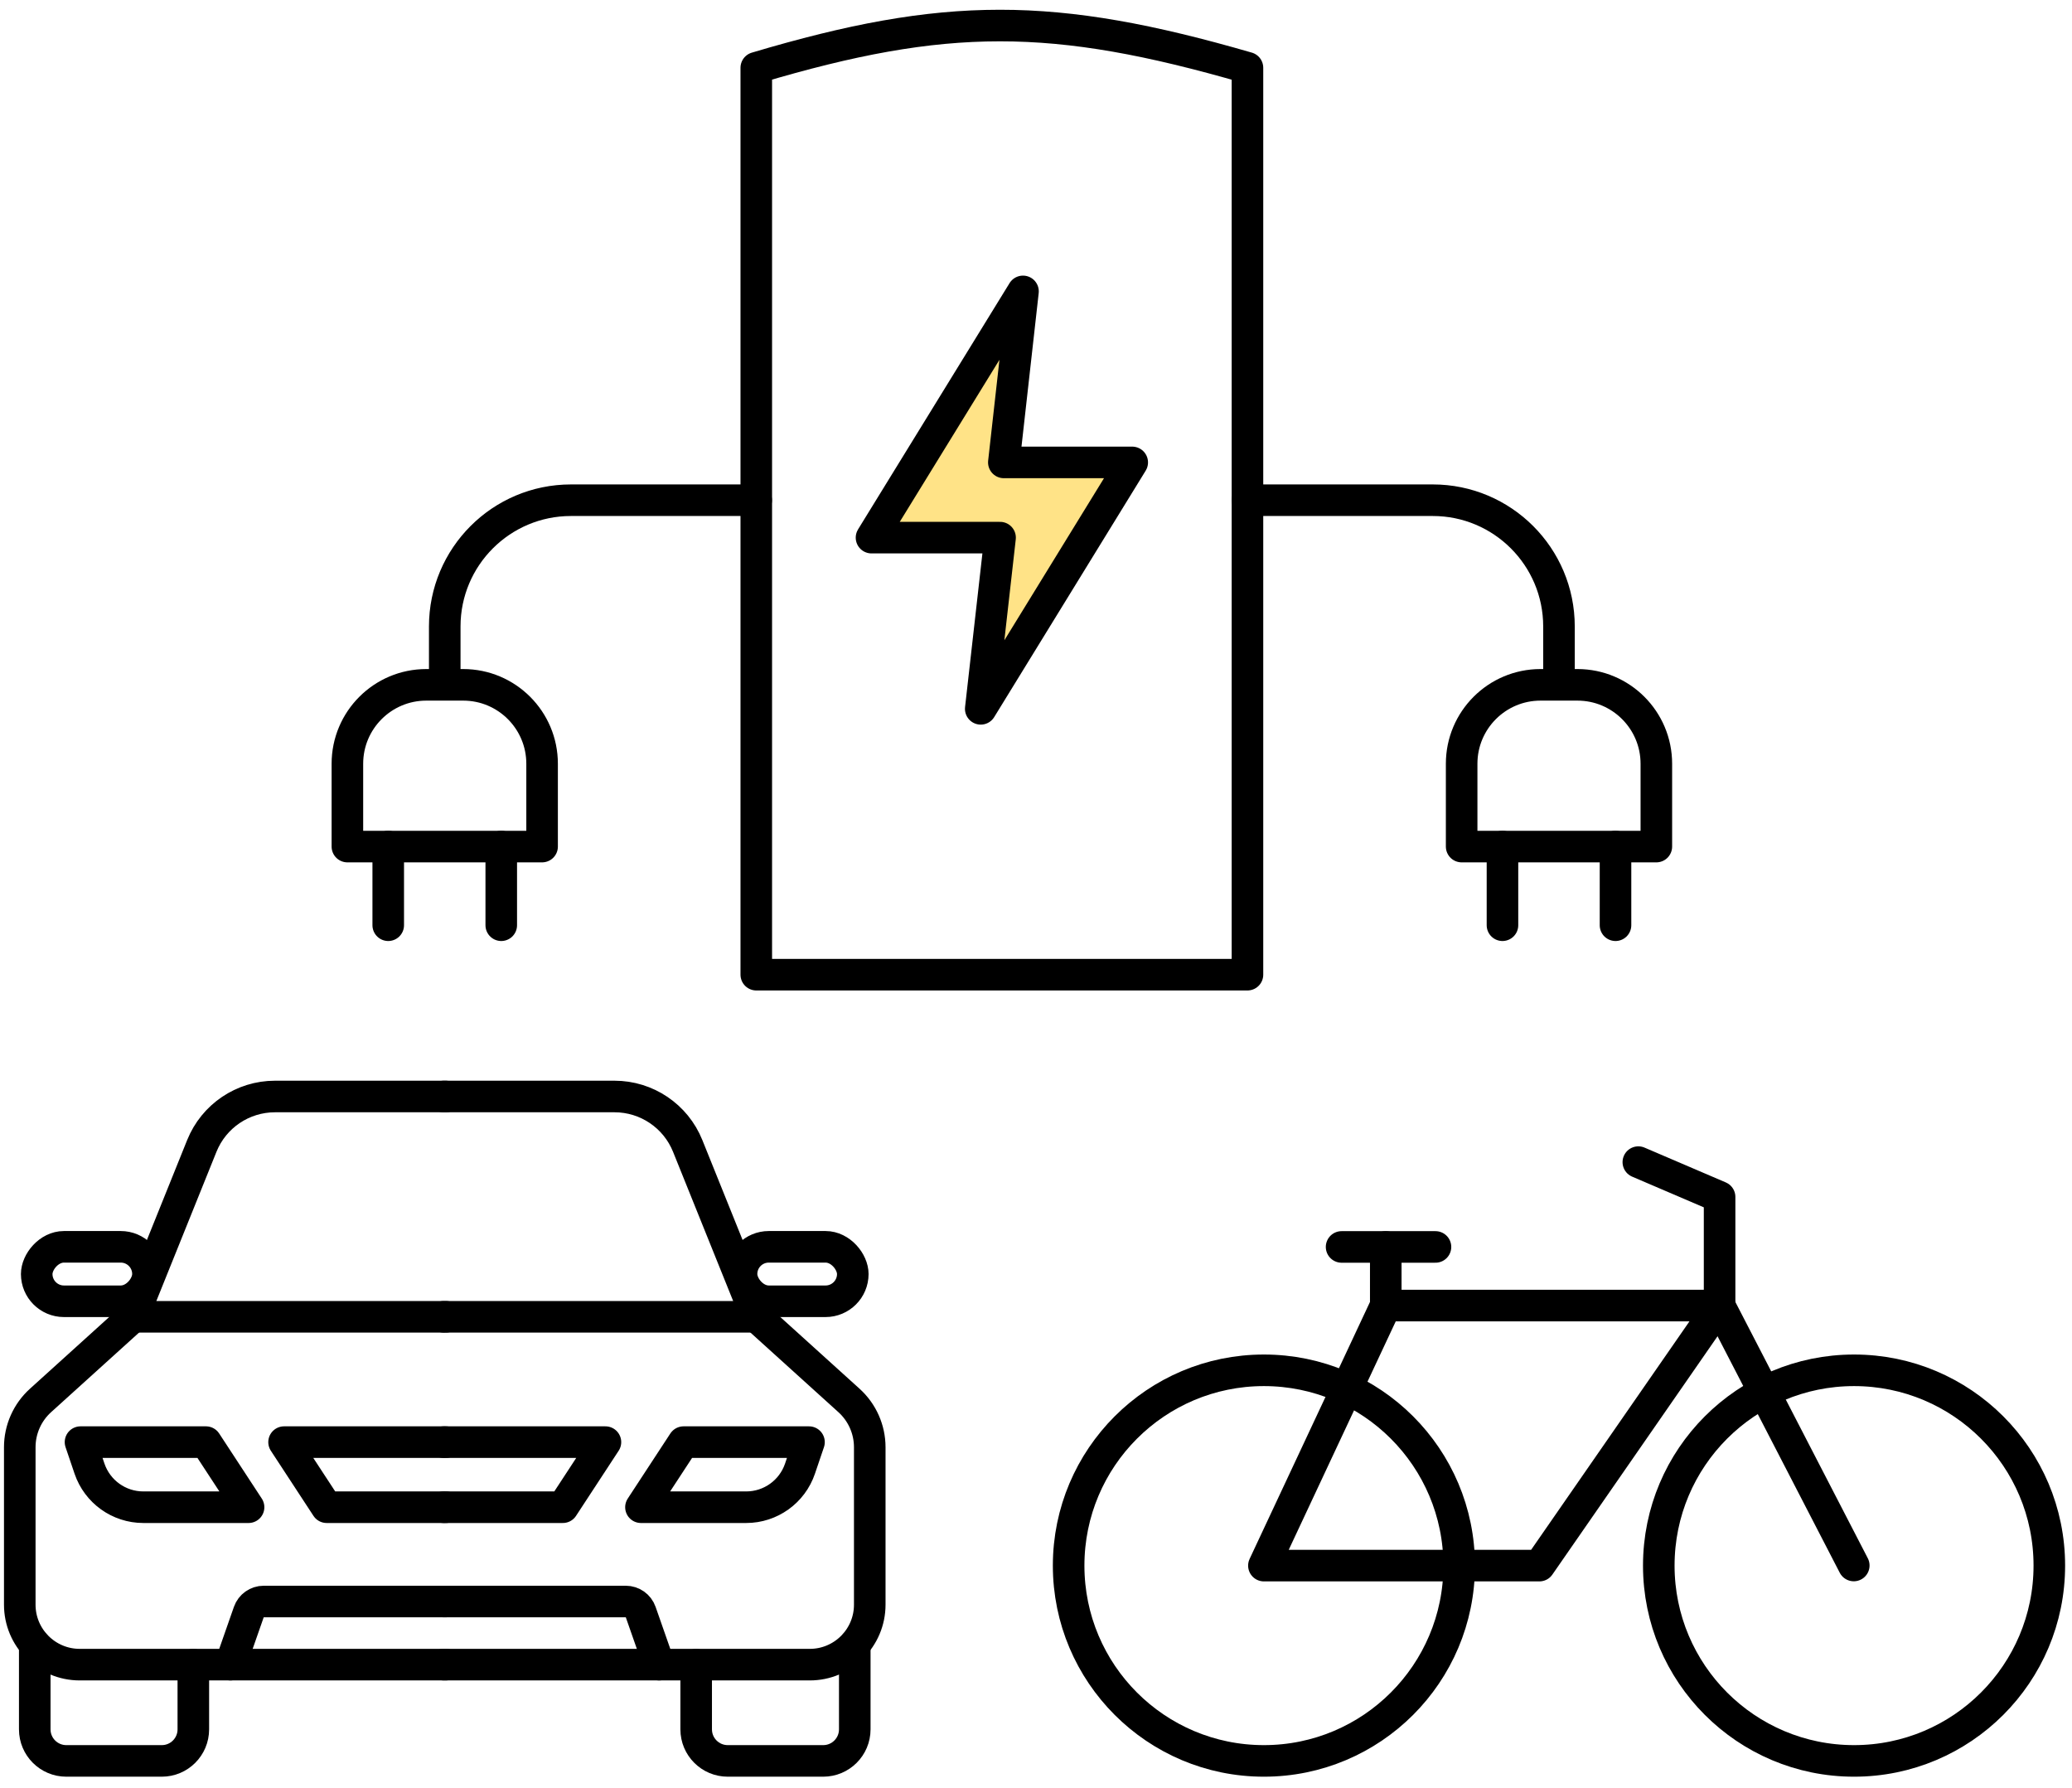 <svg width="124" height="107" viewBox="0 0 124 107" fill="none" xmlns="http://www.w3.org/2000/svg">
<path d="M87.473 50.656L99.125 50.656L99.125 45.699C99.125 43.092 97.011 40.978 94.403 40.978L92.194 40.978C89.587 40.978 87.473 43.092 87.473 45.699L87.473 50.656Z" stroke="black" stroke-width="1.889" stroke-linecap="round" stroke-linejoin="round"/>
<path d="M96.681 50.656L96.681 55.362M89.916 50.656L89.916 55.362" stroke="black" stroke-width="1.889" stroke-linecap="round" stroke-linejoin="round"/>
<path d="M93.298 40.966L93.298 37.486C93.298 33.313 89.916 29.931 85.744 29.931H74.66" stroke="black" stroke-width="1.889" stroke-linecap="round" stroke-linejoin="round"/>
<path d="M32.442 50.656L20.79 50.656L20.79 45.699C20.79 43.092 22.904 40.978 25.512 40.978L27.721 40.978C30.328 40.978 32.442 43.092 32.442 45.699L32.442 50.656Z" stroke="black" stroke-width="1.889" stroke-linecap="round" stroke-linejoin="round"/>
<path d="M23.234 50.656L23.234 55.362M29.998 50.656L29.998 55.362" stroke="black" stroke-width="1.889" stroke-linecap="round" stroke-linejoin="round"/>
<path d="M26.616 40.966L26.616 37.486C26.616 33.313 29.999 29.931 34.171 29.931H45.254" stroke="black" stroke-width="1.889" stroke-linecap="round" stroke-linejoin="round"/>
<path d="M74.655 58.321L45.26 58.321L45.26 4.056C56.579 0.688 63.014 0.684 74.655 4.056L74.655 58.321Z" stroke="black" stroke-width="1.889" stroke-linecap="round" stroke-linejoin="round"/>
<path d="M59.85 32.17H52.156L61.222 17.436L60.075 27.669H67.759L58.693 42.414L59.85 32.17Z" fill="#FFE387" stroke="black" stroke-width="1.889" stroke-linecap="round" stroke-linejoin="round"/>
<path d="M92.125 93.68L75.639 93.68L82.929 78.12L102.911 78.12L92.125 93.68Z" stroke="black" stroke-width="1.889" stroke-linecap="round" stroke-linejoin="round"/>
<path d="M98.047 69.537L102.91 71.62V78.12" stroke="black" stroke-width="1.889" stroke-linecap="round" stroke-linejoin="round"/>
<path d="M85.907 74.612H80.288" stroke="black" stroke-width="1.889" stroke-linecap="round" stroke-linejoin="round"/>
<path d="M82.932 78.118V74.614" stroke="black" stroke-width="1.889" stroke-linecap="round" stroke-linejoin="round"/>
<circle cx="75.639" cy="93.68" r="11.686" stroke="black" stroke-width="1.889" stroke-linecap="round" stroke-linejoin="round"/>
<circle cx="110.957" cy="93.68" r="11.686" stroke="black" stroke-width="1.889" stroke-linecap="round" stroke-linejoin="round"/>
<path d="M102.902 78.121L110.94 93.673" stroke="black" stroke-width="1.889" stroke-linecap="round" stroke-linejoin="round"/>
<path d="M41.663 99.612V103.478C41.663 104.521 42.509 105.366 43.552 105.366H49.265C50.308 105.366 51.154 104.521 51.154 103.478V98.414" stroke="black" stroke-width="1.889" stroke-linecap="round" stroke-linejoin="round"/>
<rect x="44.378" y="74.605" width="6.658" height="3.258" rx="1.629" stroke="black" stroke-width="1.889" stroke-linecap="round" stroke-linejoin="round"/>
<path d="M26.554 78.792L45.275 78.792L41.155 68.567C40.435 66.78 38.702 65.61 36.776 65.61L26.554 65.61" stroke="black" stroke-width="1.889" stroke-linecap="round" stroke-linejoin="round"/>
<path d="M39.444 99.606L38.343 96.461C38.211 96.082 37.853 95.829 37.452 95.829L26.554 95.829" stroke="black" stroke-width="1.889" stroke-linecap="round" stroke-linejoin="round"/>
<path d="M48.415 86.291L40.908 86.291L38.358 90.186L44.657 90.186C46.113 90.186 47.408 89.258 47.876 87.879L48.415 86.291Z" stroke="black" stroke-width="1.889" stroke-linecap="round" stroke-linejoin="round"/>
<path d="M26.554 90.186L33.683 90.186L36.233 86.291L26.554 86.291" stroke="black" stroke-width="1.889" stroke-linecap="round" stroke-linejoin="round"/>
<path d="M45.275 78.792L50.807 83.797C51.599 84.513 52.051 85.53 52.051 86.598L52.051 96.017C52.051 97.999 50.444 99.606 48.462 99.606L26.554 99.606" stroke="black" stroke-width="1.889" stroke-linecap="round" stroke-linejoin="round"/>
<path d="M11.57 99.612V103.478C11.57 104.521 10.725 105.366 9.682 105.366H3.968C2.925 105.366 2.08 104.521 2.08 103.478V98.414" stroke="black" stroke-width="1.889" stroke-linecap="round" stroke-linejoin="round"/>
<rect width="6.658" height="3.258" rx="1.629" transform="matrix(-1 0 0 1 8.855 74.605)" stroke="black" stroke-width="1.889" stroke-linecap="round" stroke-linejoin="round"/>
<path d="M26.679 78.792L7.958 78.792L12.078 68.567C12.798 66.78 14.531 65.61 16.458 65.61L26.679 65.61" stroke="black" stroke-width="1.889" stroke-linecap="round" stroke-linejoin="round"/>
<path d="M13.79 99.606L14.89 96.461C15.023 96.082 15.38 95.829 15.782 95.829L26.68 95.829" stroke="black" stroke-width="1.889" stroke-linecap="round" stroke-linejoin="round"/>
<path d="M4.818 86.291L12.326 86.291L14.876 90.186L8.577 90.186C7.12 90.186 5.826 89.258 5.357 87.879L4.818 86.291Z" stroke="black" stroke-width="1.889" stroke-linecap="round" stroke-linejoin="round"/>
<path d="M26.68 90.186L19.55 90.186L17 86.291L26.68 86.291" stroke="black" stroke-width="1.889" stroke-linecap="round" stroke-linejoin="round"/>
<path d="M7.958 78.792L2.426 83.797C1.634 84.513 1.183 85.53 1.183 86.598L1.183 96.017C1.183 97.999 2.789 99.606 4.771 99.606L26.68 99.606" stroke="black" stroke-width="1.889" stroke-linecap="round" stroke-linejoin="round"/>
</svg>
